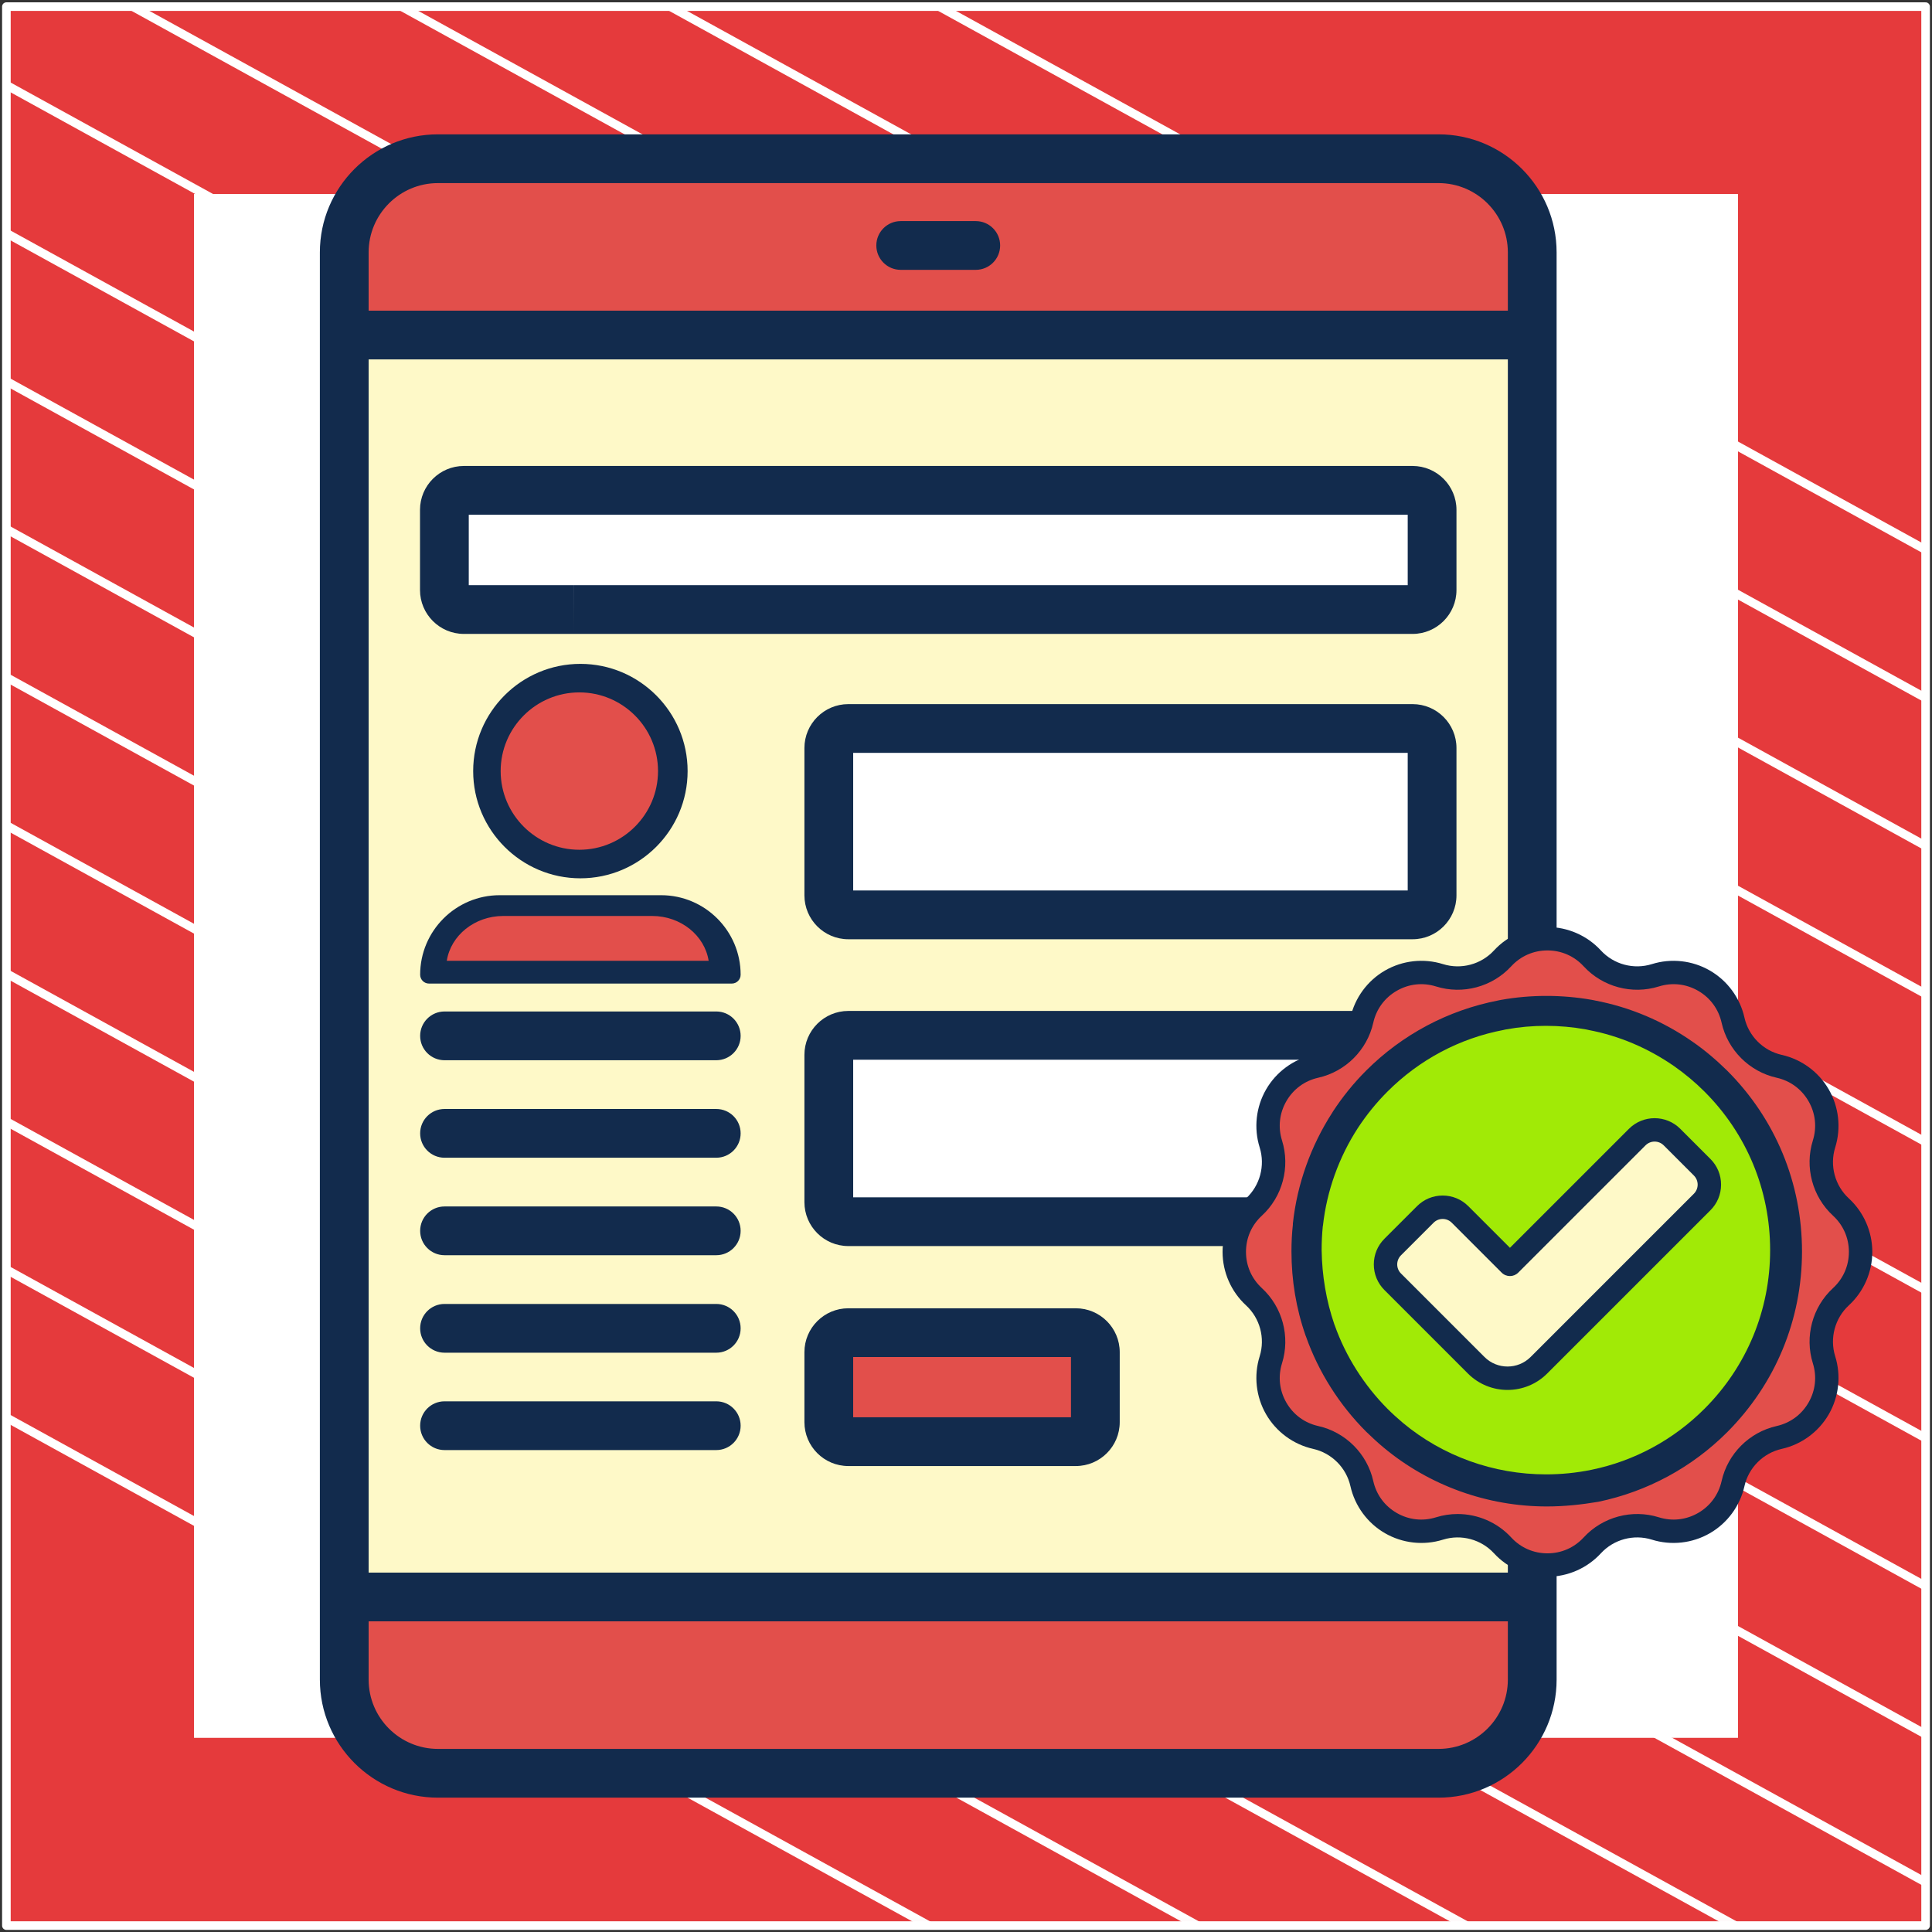 <?xml version="1.0" encoding="UTF-8"?> <svg xmlns="http://www.w3.org/2000/svg" width="302" height="302" viewBox="0 0 302 302" fill="none"><rect x="0" y="0" width="302" height="302" fill="#333333" stroke="none"/><path d="M301 1.037H1V301H301V1.037Z" fill="#E53A3C" stroke="white" stroke-width="1.346" stroke-linejoin="round"></path><mask id="mask0_82_5709" style="mask-type:luminance" maskUnits="userSpaceOnUse" x="1" y="1" width="300" height="300"><path d="M301 1H1V300.962H301V1Z" fill="white"></path></mask><g mask="url(#mask0_82_5709)"><path d="M-285.023 64.085L219.795 342.085" stroke="white" stroke-width="1.346" stroke-miterlimit="10"></path><path d="M-263.954 52.543L240.932 330.581" stroke="white" stroke-width="1.346" stroke-miterlimit="10"></path><path d="M-242.819 41.039L261.999 319.039" stroke="white" stroke-width="1.346" stroke-miterlimit="10"></path><path d="M-221.682 29.535L283.136 307.536" stroke="white" stroke-width="1.346" stroke-miterlimit="10"></path><path d="M-200.545 18.031L304.272 296.031" stroke="white" stroke-width="1.346" stroke-miterlimit="10"></path><path d="M-179.41 6.527L325.409 284.528" stroke="white" stroke-width="1.346" stroke-miterlimit="10"></path><path d="M-158.273 -5.014L346.545 273.024" stroke="white" stroke-width="1.346" stroke-miterlimit="10"></path><path d="M-137.205 -16.518L367.613 261.483" stroke="white" stroke-width="1.346" stroke-miterlimit="10"></path><path d="M-116.069 -28.021L388.749 249.979" stroke="white" stroke-width="1.346" stroke-miterlimit="10"></path><path d="M-94.932 -39.525L409.886 238.475" stroke="white" stroke-width="1.346" stroke-miterlimit="10"></path><path d="M-73.796 -51.029L431.023 226.971" stroke="white" stroke-width="1.346" stroke-miterlimit="10"></path><path d="M-52.659 -62.534L452.159 215.466" stroke="white" stroke-width="1.346" stroke-miterlimit="10"></path><path d="M-31.591 -74.075L473.227 203.962" stroke="white" stroke-width="1.346" stroke-miterlimit="10"></path><path d="M-10.454 -85.579L494.364 192.421" stroke="white" stroke-width="1.346" stroke-miterlimit="10"></path></g><path d="M271 31H31V270.975H271V31Z" fill="white" stroke="white" stroke-width="1.346" stroke-miterlimit="10"></path><path d="M224.87 277.189H68.45C60.365 277.189 53.811 270.635 53.811 262.55V39.451C53.811 31.366 60.365 24.811 68.45 24.811H224.87C232.955 24.811 239.509 31.366 239.509 39.451V262.55C239.51 270.635 232.956 277.189 224.87 277.189Z" fill="#E24F4B"></path><path d="M53.811 52.373H239.51V249.627H53.811V52.373Z" fill="#FEF9C8"></path><path d="M220.808 95.279H72.512C70.828 95.279 69.463 93.914 69.463 92.23V79.696C69.463 78.013 70.828 76.647 72.512 76.647H220.808C222.492 76.647 223.857 78.013 223.857 79.696V92.23C223.857 93.914 222.492 95.279 220.808 95.279Z" fill="white"></path><path d="M220.808 143.006H132.603C130.919 143.006 129.554 141.641 129.554 139.957V116.923C129.554 115.239 130.919 113.874 132.603 113.874H220.809C222.493 113.874 223.858 115.239 223.858 116.923V139.957C223.857 141.641 222.492 143.006 220.808 143.006Z" fill="white"></path><path d="M220.808 190.967H132.603C130.919 190.967 129.554 189.602 129.554 187.918V164.884C129.554 163.2 130.919 161.835 132.603 161.835H220.809C222.493 161.835 223.858 163.2 223.858 164.884V187.918C223.857 189.602 222.492 190.967 220.808 190.967Z" fill="white"></path><path d="M223.859 164.887V187.92C223.859 189.602 222.492 190.969 220.81 190.969H210.673C212.355 190.969 213.722 189.602 213.722 187.92V164.887C213.722 163.2 212.355 161.838 210.673 161.838H220.81C222.492 161.838 223.859 163.2 223.859 164.887Z" fill="#FFE2DB"></path><path d="M168.171 225.353H132.603C130.919 225.353 129.554 223.988 129.554 222.304V211.363C129.554 209.679 130.919 208.314 132.603 208.314H168.171C169.854 208.314 171.219 209.679 171.219 211.363V222.304C171.219 223.988 169.854 225.353 168.171 225.353Z" fill="#E24F4B"></path><path d="M278.307 179.762C280.229 184.428 273.076 190.846 273.066 195.596C273.055 200.521 280.113 206.977 278.25 211.453C276.387 215.928 266.832 215.468 263.345 218.945C259.981 222.3 260.467 231.898 255.802 233.821C251.136 235.743 244.718 228.59 239.968 228.58C235.043 228.569 228.587 235.627 224.111 233.764C219.635 231.901 220.095 222.346 216.618 218.859C213.264 215.495 203.666 215.981 201.743 211.316C199.82 206.65 206.973 200.232 206.984 195.481C206.995 190.557 199.937 184.101 201.8 179.625C203.663 175.149 213.217 175.609 216.705 172.132C220.068 168.778 219.582 159.18 224.248 157.257C228.914 155.334 235.332 162.487 240.082 162.498C245.007 162.509 251.463 155.451 255.939 157.314C260.415 159.177 259.954 168.731 263.431 172.219C266.786 175.582 276.384 175.097 278.307 179.762Z" fill="#E24F4B"></path><path d="M152.526 34.56H140.794C138.689 34.56 136.983 36.265 136.983 38.371C136.983 40.476 138.689 42.181 140.794 42.181H152.526C154.631 42.181 156.337 40.476 156.337 38.371C156.337 36.266 154.631 34.56 152.526 34.56Z" fill="#122B4D"></path><path d="M72.512 99.09H89.667V91.469H73.275V80.459H220.047V91.469H89.676L89.667 99.09H220.809C224.591 99.09 227.668 96.013 227.668 92.23V79.696C227.668 75.914 224.591 72.837 220.809 72.837H72.512C68.73 72.837 65.653 75.914 65.653 79.696V92.23C65.653 96.013 68.73 99.09 72.512 99.09Z" fill="#122B4D"></path><path d="M220.809 110.064H132.603C128.821 110.064 125.743 113.141 125.743 116.924V139.958C125.743 143.741 128.821 146.818 132.603 146.818H220.809C224.591 146.818 227.668 143.741 227.668 139.958V116.924C227.668 113.141 224.591 110.064 220.809 110.064ZM220.046 139.196H133.365V117.686H220.046V139.196Z" fill="#122B4D"></path><path d="M111.963 158.109H69.487C67.382 158.109 65.676 159.815 65.676 161.92C65.676 164.025 67.382 165.731 69.487 165.731H111.963C114.068 165.731 115.773 164.025 115.773 161.92C115.774 159.816 114.068 158.109 111.963 158.109Z" fill="#122B4D"></path><path d="M111.963 173.349H69.487C67.382 173.349 65.676 175.054 65.676 177.159C65.676 179.264 67.382 180.97 69.487 180.97H111.963C114.068 180.97 115.773 179.265 115.773 177.159C115.774 175.055 114.068 173.349 111.963 173.349Z" fill="#122B4D"></path><path d="M111.963 188.587H69.487C67.382 188.587 65.676 190.293 65.676 192.398C65.676 194.502 67.382 196.209 69.487 196.209H111.963C114.068 196.209 115.773 194.503 115.773 192.398C115.774 190.293 114.068 188.587 111.963 188.587Z" fill="#122B4D"></path><path d="M111.963 203.826H69.487C67.382 203.826 65.676 205.532 65.676 207.637C65.676 209.742 67.382 211.447 69.487 211.447H111.963C114.068 211.447 115.773 209.742 115.773 207.637C115.773 205.532 114.068 203.826 111.963 203.826Z" fill="#122B4D"></path><path d="M111.963 219.047H69.487C67.382 219.047 65.676 220.753 65.676 222.857C65.676 224.962 67.382 226.668 69.487 226.668H111.963C114.068 226.668 115.773 224.962 115.773 222.857C115.773 220.753 114.068 219.047 111.963 219.047Z" fill="#122B4D"></path><path d="M168.17 204.504H132.603C128.821 204.504 125.743 207.581 125.743 211.363V222.304C125.743 226.086 128.821 229.163 132.603 229.163H168.17C171.953 229.163 175.03 226.086 175.03 222.304V211.363C175.03 207.581 171.953 204.504 168.17 204.504ZM167.408 221.542H133.364V212.126H167.408V221.542Z" fill="#122B4D"></path><path d="M276.877 195.605C276.879 194.546 278.112 192.376 279.103 190.632C281.119 187.084 283.627 182.67 281.83 178.311C280.034 173.952 275.143 172.586 271.214 171.489C269.282 170.949 266.878 170.278 266.13 169.528C265.292 168.688 264.59 166.188 264.026 164.18C262.89 160.132 261.601 155.544 257.403 153.796C253.204 152.048 249.041 154.367 245.367 156.413C244.718 156.774 244.013 157.166 243.32 157.522V39.45C243.321 29.277 235.044 21 224.87 21H68.45C58.277 21 50 29.277 50 39.45V262.55C50 272.723 58.277 281 68.45 281H224.87C235.044 281 243.321 272.723 243.321 262.55V233.717C243.869 234.013 244.419 234.325 244.932 234.617C247.624 236.146 250.816 237.96 254.105 237.96C255.149 237.96 256.203 237.777 257.254 237.344C261.613 235.548 262.978 230.658 264.075 226.728C264.615 224.796 265.286 222.392 266.036 221.644C266.876 220.806 269.376 220.105 271.383 219.541C275.432 218.404 280.02 217.116 281.768 212.918C283.517 208.718 281.197 204.555 279.152 200.882C278.137 199.06 276.874 196.792 276.877 195.605ZM57.622 39.45C57.622 33.48 62.48 28.622 68.45 28.622H224.87C230.841 28.622 235.699 33.48 235.699 39.45V48.562H57.622V39.45ZM235.699 262.55C235.699 268.521 230.841 273.378 224.87 273.378H68.45C62.48 273.378 57.622 268.521 57.622 262.55V253.438H235.699V262.55ZM235.699 245.816H57.622V56.184H235.699V156.791C235.501 156.679 235.306 156.569 235.117 156.461C231.57 154.446 227.155 151.938 222.796 153.734C220.7 154.598 219.3 156.181 218.286 158.025H132.603C128.821 158.025 125.743 161.101 125.743 164.884V187.918C125.743 191.701 128.821 194.778 132.603 194.778H150.386V187.156H133.365V165.646H215.607C215.141 167.243 214.602 168.848 214.014 169.434C213.173 170.272 210.674 170.974 208.666 171.537C204.618 172.674 200.03 173.962 198.282 178.16C197.001 181.238 197.906 184.295 199.286 187.156H150.386V194.778H203.069C203.135 195.035 203.174 195.271 203.174 195.474C203.172 196.533 201.938 198.703 200.947 200.447C198.932 203.994 196.423 208.408 198.22 212.768C200.017 217.127 204.907 218.492 208.836 219.59C210.768 220.129 213.172 220.8 213.92 221.551C214.759 222.391 215.46 224.89 216.024 226.899C217.161 230.946 218.449 235.535 222.647 237.283C226.846 239.032 231.01 236.712 234.683 234.667C235.01 234.484 235.352 234.294 235.699 234.105V245.816H235.699ZM272.493 204.59C273.326 206.086 275.06 209.2 274.732 209.988C274.404 210.777 270.973 211.739 269.324 212.203C266.167 213.089 262.903 214.005 260.654 216.247C258.485 218.411 257.595 221.598 256.735 224.679C256.224 226.51 255.272 229.918 254.35 230.297C253.428 230.683 250.351 228.929 248.698 227.99C245.917 226.41 243.04 224.776 239.976 224.769C239.97 224.769 239.964 224.769 239.957 224.769C236.789 224.769 233.833 226.415 230.975 228.007C229.478 228.841 226.364 230.573 225.576 230.246C224.788 229.918 223.825 226.487 223.362 224.838C222.476 221.681 221.559 218.417 219.317 216.169C217.154 213.999 213.967 213.109 210.886 212.249C209.055 211.738 205.647 210.786 205.267 209.864C204.887 208.941 206.635 205.865 207.574 204.212C209.155 201.43 210.789 198.555 210.795 195.49C210.802 192.315 209.153 189.353 207.557 186.488C206.724 184.992 204.99 181.879 205.319 181.09C205.647 180.302 209.078 179.339 210.726 178.876C213.883 177.99 217.148 177.074 219.396 174.831C221.566 172.668 222.456 169.481 223.315 166.4C223.827 164.569 224.778 161.161 225.701 160.781C226.622 160.395 229.7 162.15 231.353 163.088C234.134 164.668 237.01 166.302 240.074 166.31H240.094C243.261 166.31 246.217 164.664 249.076 163.071C250.572 162.238 253.686 160.503 254.474 160.832C255.262 161.16 256.226 164.592 256.688 166.24C257.574 169.398 258.491 172.662 260.733 174.91C262.897 177.08 266.083 177.97 269.164 178.83C270.995 179.341 274.403 180.293 274.784 181.215C275.164 182.138 273.416 185.214 272.476 186.867C270.896 189.649 269.262 192.525 269.255 195.589C269.248 198.764 270.898 201.725 272.493 204.59Z" fill="#122B4D"></path><path d="M248.898 149.812C251.395 152.525 255.234 153.554 258.754 152.453C264.073 150.788 269.678 154.025 270.897 159.463C271.702 163.062 274.513 165.872 278.112 166.678C283.55 167.896 286.787 173.502 285.122 178.821C284.021 182.341 285.049 186.18 287.763 188.677C291.864 192.451 291.864 198.924 287.763 202.698C285.049 205.196 284.021 209.035 285.122 212.554C286.787 217.873 283.55 223.479 278.112 224.697C274.513 225.503 271.703 228.313 270.897 231.912C269.679 237.351 264.073 240.587 258.754 238.923C255.234 237.821 251.395 238.85 248.898 241.563C245.124 245.664 238.651 245.664 234.877 241.563C232.379 238.85 228.54 237.821 225.021 238.923C219.702 240.587 214.096 237.351 212.878 231.912C212.072 228.313 209.262 225.503 205.663 224.697C200.224 223.479 196.988 217.873 198.652 212.554C199.754 209.035 198.725 205.196 196.012 202.698C191.911 198.924 191.911 192.451 196.012 188.677C198.725 186.18 199.754 182.341 198.652 178.821C196.988 173.502 200.224 167.897 205.663 166.678C209.261 165.872 212.072 163.062 212.878 159.463C214.096 154.025 219.702 150.788 225.021 152.453C228.54 153.554 232.379 152.525 234.877 149.812C238.651 145.711 245.124 145.711 248.898 149.812Z" fill="#E24F4B"></path><path d="M241.887 233.882C262.982 233.882 280.082 216.782 280.082 195.688C280.082 174.593 262.982 157.493 241.887 157.493C220.793 157.493 203.693 174.593 203.693 195.688C203.693 216.782 220.793 233.882 241.887 233.882Z" fill="#A1EA06"></path><path d="M236.027 197.639L228.225 189.836C226.725 188.337 224.295 188.337 222.796 189.836L217.701 194.931C216.202 196.43 216.202 198.861 217.701 200.36L230.753 213.412C233.459 216.117 237.844 216.117 240.55 213.412L266.073 187.888C267.573 186.389 267.573 183.958 266.073 182.459L261.355 177.741C259.855 176.241 257.425 176.241 255.926 177.741L236.027 197.639Z" fill="#FEF9C8"></path><path d="M241.689 232.838C232.974 232.838 224.496 229.784 217.826 224.24C216.966 223.528 216.107 222.728 215.247 221.898C211.334 217.984 208.281 213.181 206.443 207.992C206.443 207.963 206.413 207.933 206.413 207.903L206.384 207.874V207.844C204.991 203.871 204.309 199.72 204.309 195.51C204.309 194.206 204.368 192.901 204.516 191.597C204.516 191.567 204.516 191.508 204.516 191.478V191.419C205.139 185.637 207.155 180.034 210.297 175.171C210.326 175.112 210.356 175.082 210.386 175.023C211.779 172.888 213.409 170.872 215.217 169.064C220.523 163.756 227.223 160.199 234.574 158.775L234.693 158.746C234.811 158.716 234.93 158.716 235.019 158.687C239.317 157.916 243.912 157.916 248.269 158.687C248.358 158.716 248.477 158.716 248.595 158.746L248.714 158.775C253.872 159.754 258.704 161.8 263.031 164.824C264.84 166.069 266.529 167.522 268.1 169.064C275.155 176.12 279.039 185.519 279.039 195.51C279.039 205.502 275.155 214.871 268.1 221.957C262.913 227.146 256.362 230.674 249.218 232.156C246.757 232.571 244.238 232.838 241.689 232.838ZM208.577 207.014C208.577 207.044 208.607 207.073 208.607 207.103L208.637 207.133V207.162C210.356 212.025 213.231 216.531 216.877 220.208C217.648 220.979 218.478 221.72 219.278 222.402C225.533 227.62 233.477 230.466 241.659 230.466C244.03 230.466 246.431 230.229 248.744 229.755C255.443 228.391 261.579 225.07 266.44 220.208C273.051 213.596 276.697 204.79 276.697 195.421C276.697 186.052 273.051 177.247 266.44 170.635C264.988 169.182 263.387 167.848 261.697 166.662C257.636 163.845 253.131 161.918 248.299 160.999L248.18 160.97C248.091 160.94 248.002 160.94 247.884 160.91C243.764 160.169 239.495 160.169 235.434 160.91C235.315 160.94 235.226 160.94 235.137 160.97L235.019 160.999C228.142 162.304 221.857 165.654 216.877 170.635C215.158 172.355 213.646 174.222 212.312 176.239C212.312 176.268 212.283 176.268 212.283 176.298C212.283 176.298 212.283 176.328 212.253 176.328C209.289 180.893 207.392 186.171 206.799 191.567L206.769 191.715C206.651 192.931 206.591 194.176 206.591 195.392C206.651 199.394 207.303 203.308 208.577 207.014Z" fill="#122B4D"></path><path d="M241.793 235.481C232.486 235.481 223.433 232.219 216.31 226.298C215.392 225.539 214.474 224.684 213.556 223.797C209.377 219.618 206.116 214.488 204.154 208.947C204.154 208.916 204.122 208.884 204.122 208.852L204.09 208.821V208.789C202.603 204.546 201.875 200.113 201.875 195.617C201.875 194.224 201.938 192.831 202.096 191.438C202.096 191.406 202.096 191.343 202.096 191.311V191.248C202.761 185.074 204.914 179.089 208.269 173.897C208.301 173.833 208.332 173.802 208.364 173.738C209.852 171.459 211.593 169.306 213.524 167.374C219.191 161.707 226.345 157.907 234.196 156.387L234.322 156.356C234.449 156.324 234.576 156.324 234.671 156.292C239.261 155.469 244.167 155.469 248.821 156.292C248.916 156.324 249.043 156.324 249.169 156.356L249.296 156.387C254.804 157.432 259.964 159.617 264.586 162.846C266.517 164.176 268.321 165.728 269.999 167.374C277.533 174.91 281.68 184.947 281.68 195.617C281.68 206.288 277.533 216.293 269.999 223.86C264.459 229.401 257.463 233.169 249.834 234.752C247.207 235.196 244.516 235.481 241.793 235.481ZM206.433 207.902C206.433 207.934 206.465 207.966 206.465 207.997L206.496 208.029V208.061C208.332 213.253 211.403 218.066 215.297 221.992C216.12 222.816 217.006 223.607 217.861 224.335C224.541 229.908 233.024 232.948 241.762 232.948C244.294 232.948 246.858 232.694 249.327 232.188C256.482 230.731 263.035 227.185 268.226 221.992C275.286 214.932 279.179 205.528 279.179 195.522C279.179 185.517 275.286 176.113 268.226 169.052C266.675 167.501 264.966 166.076 263.161 164.809C258.824 161.802 254.013 159.743 248.853 158.762L248.726 158.73C248.631 158.699 248.536 158.699 248.409 158.667C244.009 157.875 239.451 157.875 235.114 158.667C234.987 158.699 234.892 158.699 234.797 158.73L234.671 158.762C227.326 160.155 220.615 163.733 215.297 169.052C213.461 170.889 211.846 172.883 210.422 175.037C210.422 175.068 210.39 175.068 210.39 175.1C210.39 175.1 210.39 175.132 210.358 175.132C207.193 180.008 205.167 185.644 204.534 191.406L204.502 191.564C204.375 192.863 204.312 194.192 204.312 195.491C204.375 199.765 205.072 203.945 206.433 207.902Z" fill="#122B4D"></path><path d="M242.156 233.772C233.214 233.772 224.515 230.66 217.671 225.008C216.789 224.283 215.907 223.467 215.025 222.621C211.01 218.632 207.877 213.736 205.991 208.447C205.991 208.417 205.961 208.387 205.961 208.357L205.93 208.326V208.296C204.501 204.247 203.801 200.016 203.801 195.724C203.801 194.395 203.862 193.065 204.014 191.735C204.014 191.705 204.014 191.644 204.014 191.614V191.554C204.653 185.661 206.721 179.949 209.945 174.993C209.976 174.932 210.006 174.902 210.036 174.842C211.466 172.666 213.139 170.611 214.994 168.767C220.439 163.358 227.313 159.731 234.856 158.281L234.978 158.25C235.099 158.22 235.221 158.22 235.312 158.19C239.723 157.404 244.437 157.404 248.909 158.19C249 158.22 249.121 158.22 249.243 158.25L249.365 158.281C254.657 159.278 259.615 161.363 264.056 164.446C265.911 165.715 267.645 167.196 269.257 168.767C276.496 175.96 280.481 185.54 280.481 195.724C280.481 205.909 276.496 215.459 269.257 222.681C263.934 227.97 257.212 231.566 249.882 233.077C247.357 233.5 244.772 233.772 242.156 233.772ZM208.181 207.45C208.181 207.48 208.211 207.51 208.211 207.541L208.242 207.571V207.601C210.006 212.557 212.956 217.151 216.698 220.898C217.488 221.684 218.34 222.44 219.161 223.135C225.579 228.454 233.731 231.355 242.126 231.355C244.559 231.355 247.023 231.113 249.395 230.629C256.269 229.239 262.565 225.855 267.554 220.898C274.337 214.159 278.078 205.183 278.078 195.634C278.078 186.084 274.337 177.108 267.554 170.369C266.063 168.888 264.421 167.528 262.687 166.319C258.52 163.448 253.897 161.484 248.939 160.547L248.817 160.517C248.726 160.487 248.635 160.487 248.513 160.456C244.285 159.701 239.905 159.701 235.738 160.456C235.617 160.487 235.525 160.487 235.434 160.517L235.312 160.547C228.256 161.877 221.808 165.292 216.698 170.369C214.933 172.122 213.382 174.026 212.013 176.081C212.013 176.111 211.983 176.111 211.983 176.141C211.983 176.141 211.983 176.171 211.953 176.171C208.911 180.825 206.964 186.205 206.356 191.705L206.326 191.856C206.204 193.095 206.143 194.364 206.143 195.603C206.204 199.683 206.873 203.672 208.181 207.45Z" fill="#122B4D"></path><path d="M286.868 212.008C285.983 209.178 286.821 206.052 289.002 204.044C291.332 201.9 292.668 198.854 292.668 195.688C292.668 192.521 291.332 189.475 289.002 187.331C286.821 185.323 285.983 182.197 286.868 179.367C287.814 176.345 287.448 173.039 285.865 170.297C284.282 167.554 281.601 165.585 278.511 164.893C275.618 164.245 273.33 161.956 272.682 159.063C271.99 155.973 270.02 153.293 267.278 151.71C264.536 150.126 261.23 149.76 258.207 150.706C255.378 151.592 252.252 150.754 250.244 148.573C248.1 146.243 245.054 144.906 241.887 144.906C238.721 144.906 235.675 146.243 233.53 148.573C231.523 150.754 228.397 151.592 225.567 150.706C222.545 149.761 219.239 150.126 216.496 151.71C213.754 153.293 211.784 155.973 211.092 159.063C210.444 161.956 208.156 164.245 205.263 164.893C202.173 165.585 199.493 167.554 197.909 170.297C196.326 173.039 195.96 176.345 196.906 179.367C197.791 182.197 196.954 185.323 194.772 187.331C192.442 189.475 191.106 192.521 191.106 195.688C191.106 198.854 192.442 201.9 194.772 204.044C196.954 206.052 197.791 209.178 196.906 212.008C195.96 215.03 196.326 218.336 197.909 221.078C199.492 223.821 202.173 225.79 205.263 226.482C208.156 227.13 210.444 229.419 211.092 232.312C211.784 235.402 213.754 238.082 216.496 239.665C219.239 241.249 222.545 241.615 225.567 240.669C228.397 239.784 231.523 240.621 233.53 242.802C235.675 245.132 238.721 246.469 241.887 246.469C245.054 246.469 248.1 245.132 250.244 242.803C252.252 240.621 255.378 239.783 258.207 240.669C261.229 241.614 264.536 241.249 267.278 239.665C270.02 238.082 271.99 235.402 272.682 232.312C273.33 229.419 275.618 227.13 278.511 226.482C281.601 225.79 284.282 223.821 285.865 221.078C287.449 218.336 287.814 215.03 286.868 212.008ZM283.376 213.101C284.026 215.179 283.785 217.362 282.696 219.248C281.607 221.134 279.837 222.435 277.712 222.911C273.443 223.867 270.067 227.243 269.111 231.512C268.635 233.637 267.334 235.407 265.448 236.496C263.562 237.585 261.379 237.826 259.3 237.176C255.125 235.869 250.514 237.105 247.552 240.324C246.077 241.927 244.065 242.809 241.887 242.809C239.71 242.809 237.698 241.927 236.223 240.324C234.045 237.957 230.975 236.663 227.842 236.663C226.715 236.663 225.579 236.831 224.475 237.176C222.396 237.826 220.213 237.585 218.327 236.496C216.441 235.407 215.14 233.637 214.664 231.512C213.708 227.243 210.332 223.867 206.063 222.911C203.938 222.435 202.168 221.135 201.079 219.248C199.99 217.362 199.749 215.179 200.399 213.101C201.705 208.926 200.47 204.314 197.251 201.352C195.649 199.877 194.766 197.865 194.766 195.688C194.766 193.51 195.648 191.498 197.251 190.024C200.47 187.061 201.705 182.45 200.399 178.275C199.749 176.196 199.99 174.013 201.079 172.127C202.168 170.241 203.938 168.94 206.063 168.464C210.332 167.508 213.708 164.132 214.664 159.864C215.14 157.738 216.441 155.968 218.327 154.879C220.213 153.79 222.397 153.549 224.475 154.199C228.649 155.506 233.261 154.27 236.223 151.051C237.698 149.449 239.71 148.566 241.887 148.566C244.065 148.566 246.077 149.449 247.552 151.051C250.514 154.27 255.126 155.506 259.3 154.199C261.378 153.549 263.562 153.79 265.448 154.879C267.334 155.968 268.635 157.738 269.111 159.864C270.067 164.132 273.443 167.508 277.712 168.464C279.837 168.94 281.607 170.241 282.696 172.127C283.785 174.013 284.026 176.196 283.376 178.275C282.07 182.45 283.305 187.061 286.524 190.024C288.126 191.498 289.009 193.51 289.009 195.688C289.009 197.865 288.127 199.877 286.524 201.352C283.305 204.314 282.069 208.926 283.376 213.101Z" fill="#122B4D"></path><path d="M243.755 207.619L246.343 210.206L267.367 189.182C268.438 188.112 269.028 186.688 269.028 185.174C269.028 183.659 268.438 182.236 267.367 181.166L262.649 176.447C260.438 174.237 256.842 174.237 254.632 176.447L236.028 195.051L229.519 188.542C228.448 187.471 227.025 186.881 225.51 186.881C223.996 186.881 222.572 187.471 221.502 188.542L216.407 193.636C215.336 194.707 214.747 196.13 214.747 197.645C214.747 199.159 215.336 200.582 216.407 201.653L229.46 214.706C231.167 216.413 233.409 217.267 235.652 217.267C237.894 217.267 240.136 216.413 241.843 214.706L246.343 210.206L243.755 207.619L239.256 212.118C237.268 214.105 234.034 214.105 232.047 212.118L218.995 199.065C218.615 198.686 218.406 198.182 218.406 197.645C218.406 197.108 218.615 196.604 218.995 196.224L224.089 191.13C224.469 190.75 224.973 190.541 225.51 190.541C226.046 190.541 226.551 190.75 226.931 191.13L234.733 198.933C235.448 199.647 236.607 199.647 237.321 198.933L257.219 179.035C258.003 178.251 259.277 178.251 260.061 179.035L264.78 183.754C265.159 184.133 265.368 184.638 265.368 185.174C265.368 185.711 265.159 186.215 264.78 186.595L243.755 207.619Z" fill="#122B4D"></path><path d="M90.724 105.155V135.913C99.218 135.913 106.103 129.027 106.103 120.534C106.103 112.04 99.218 105.155 90.724 105.155Z" fill="#E24F4B"></path><path d="M100.577 120.534C100.577 112.04 96.166 105.155 90.724 105.155C82.231 105.155 75.346 112.04 75.346 120.534C75.346 129.027 82.231 135.913 90.724 135.913C96.166 135.913 100.577 129.027 100.577 120.534Z" fill="#E24F4B"></path><path d="M103.34 141.314H97.815L108.865 152.365H114.391C114.391 146.262 109.443 141.314 103.34 141.314Z" fill="#E24F4B"></path><path d="M97.815 141.314H78.108C72.005 141.314 67.058 146.262 67.058 152.365H108.865C108.865 146.262 103.918 141.314 97.815 141.314Z" fill="#E24F4B"></path><path d="M90.724 137.293C99.966 137.293 107.484 129.775 107.484 120.533C107.484 111.292 99.966 103.773 90.724 103.773C81.483 103.773 73.964 111.292 73.964 120.533C73.964 129.775 81.483 137.293 90.724 137.293ZM90.724 106.536C98.442 106.536 104.721 112.815 104.721 120.533C104.721 128.251 98.442 134.531 90.724 134.531C83.006 134.531 76.727 128.251 76.727 120.533C76.727 112.815 83.006 106.536 90.724 106.536Z" fill="#122B4D"></path><path d="M90.559 135.258C98.679 135.258 105.286 128.652 105.286 120.531C105.286 112.411 98.679 105.805 90.559 105.805C82.439 105.805 75.832 112.411 75.832 120.531C75.832 128.652 82.439 135.258 90.559 135.258ZM90.559 108.232C97.341 108.232 102.858 113.75 102.858 120.531C102.858 127.313 97.341 132.83 90.559 132.83C83.777 132.83 78.26 127.313 78.26 120.531C78.26 113.75 83.777 108.232 90.559 108.232Z" fill="#122B4D"></path><path d="M67.058 153.746H72.583V150.983H68.537C69.21 146.304 73.245 142.695 78.108 142.695H103.34C108.203 142.695 112.239 146.304 112.911 150.983H72.583V153.746H114.391C115.154 153.746 115.772 153.127 115.772 152.364C115.772 145.509 110.195 139.933 103.34 139.933H78.108C71.253 139.933 65.676 145.509 65.676 152.364C65.676 153.127 66.295 153.746 67.058 153.746Z" fill="#122B4D"></path><path d="M68.474 152.523H73.571V150.188H69.839C70.459 146.231 74.182 143.18 78.668 143.18H101.943C106.428 143.18 110.151 146.231 110.772 150.188H73.571V152.523H112.136C112.84 152.523 113.411 152.001 113.411 151.355C113.411 145.559 108.266 140.844 101.943 140.844H78.668C72.344 140.844 67.2 145.559 67.2 151.355C67.2 152.001 67.77 152.523 68.474 152.523Z" fill="#122B4D"></path></svg> 